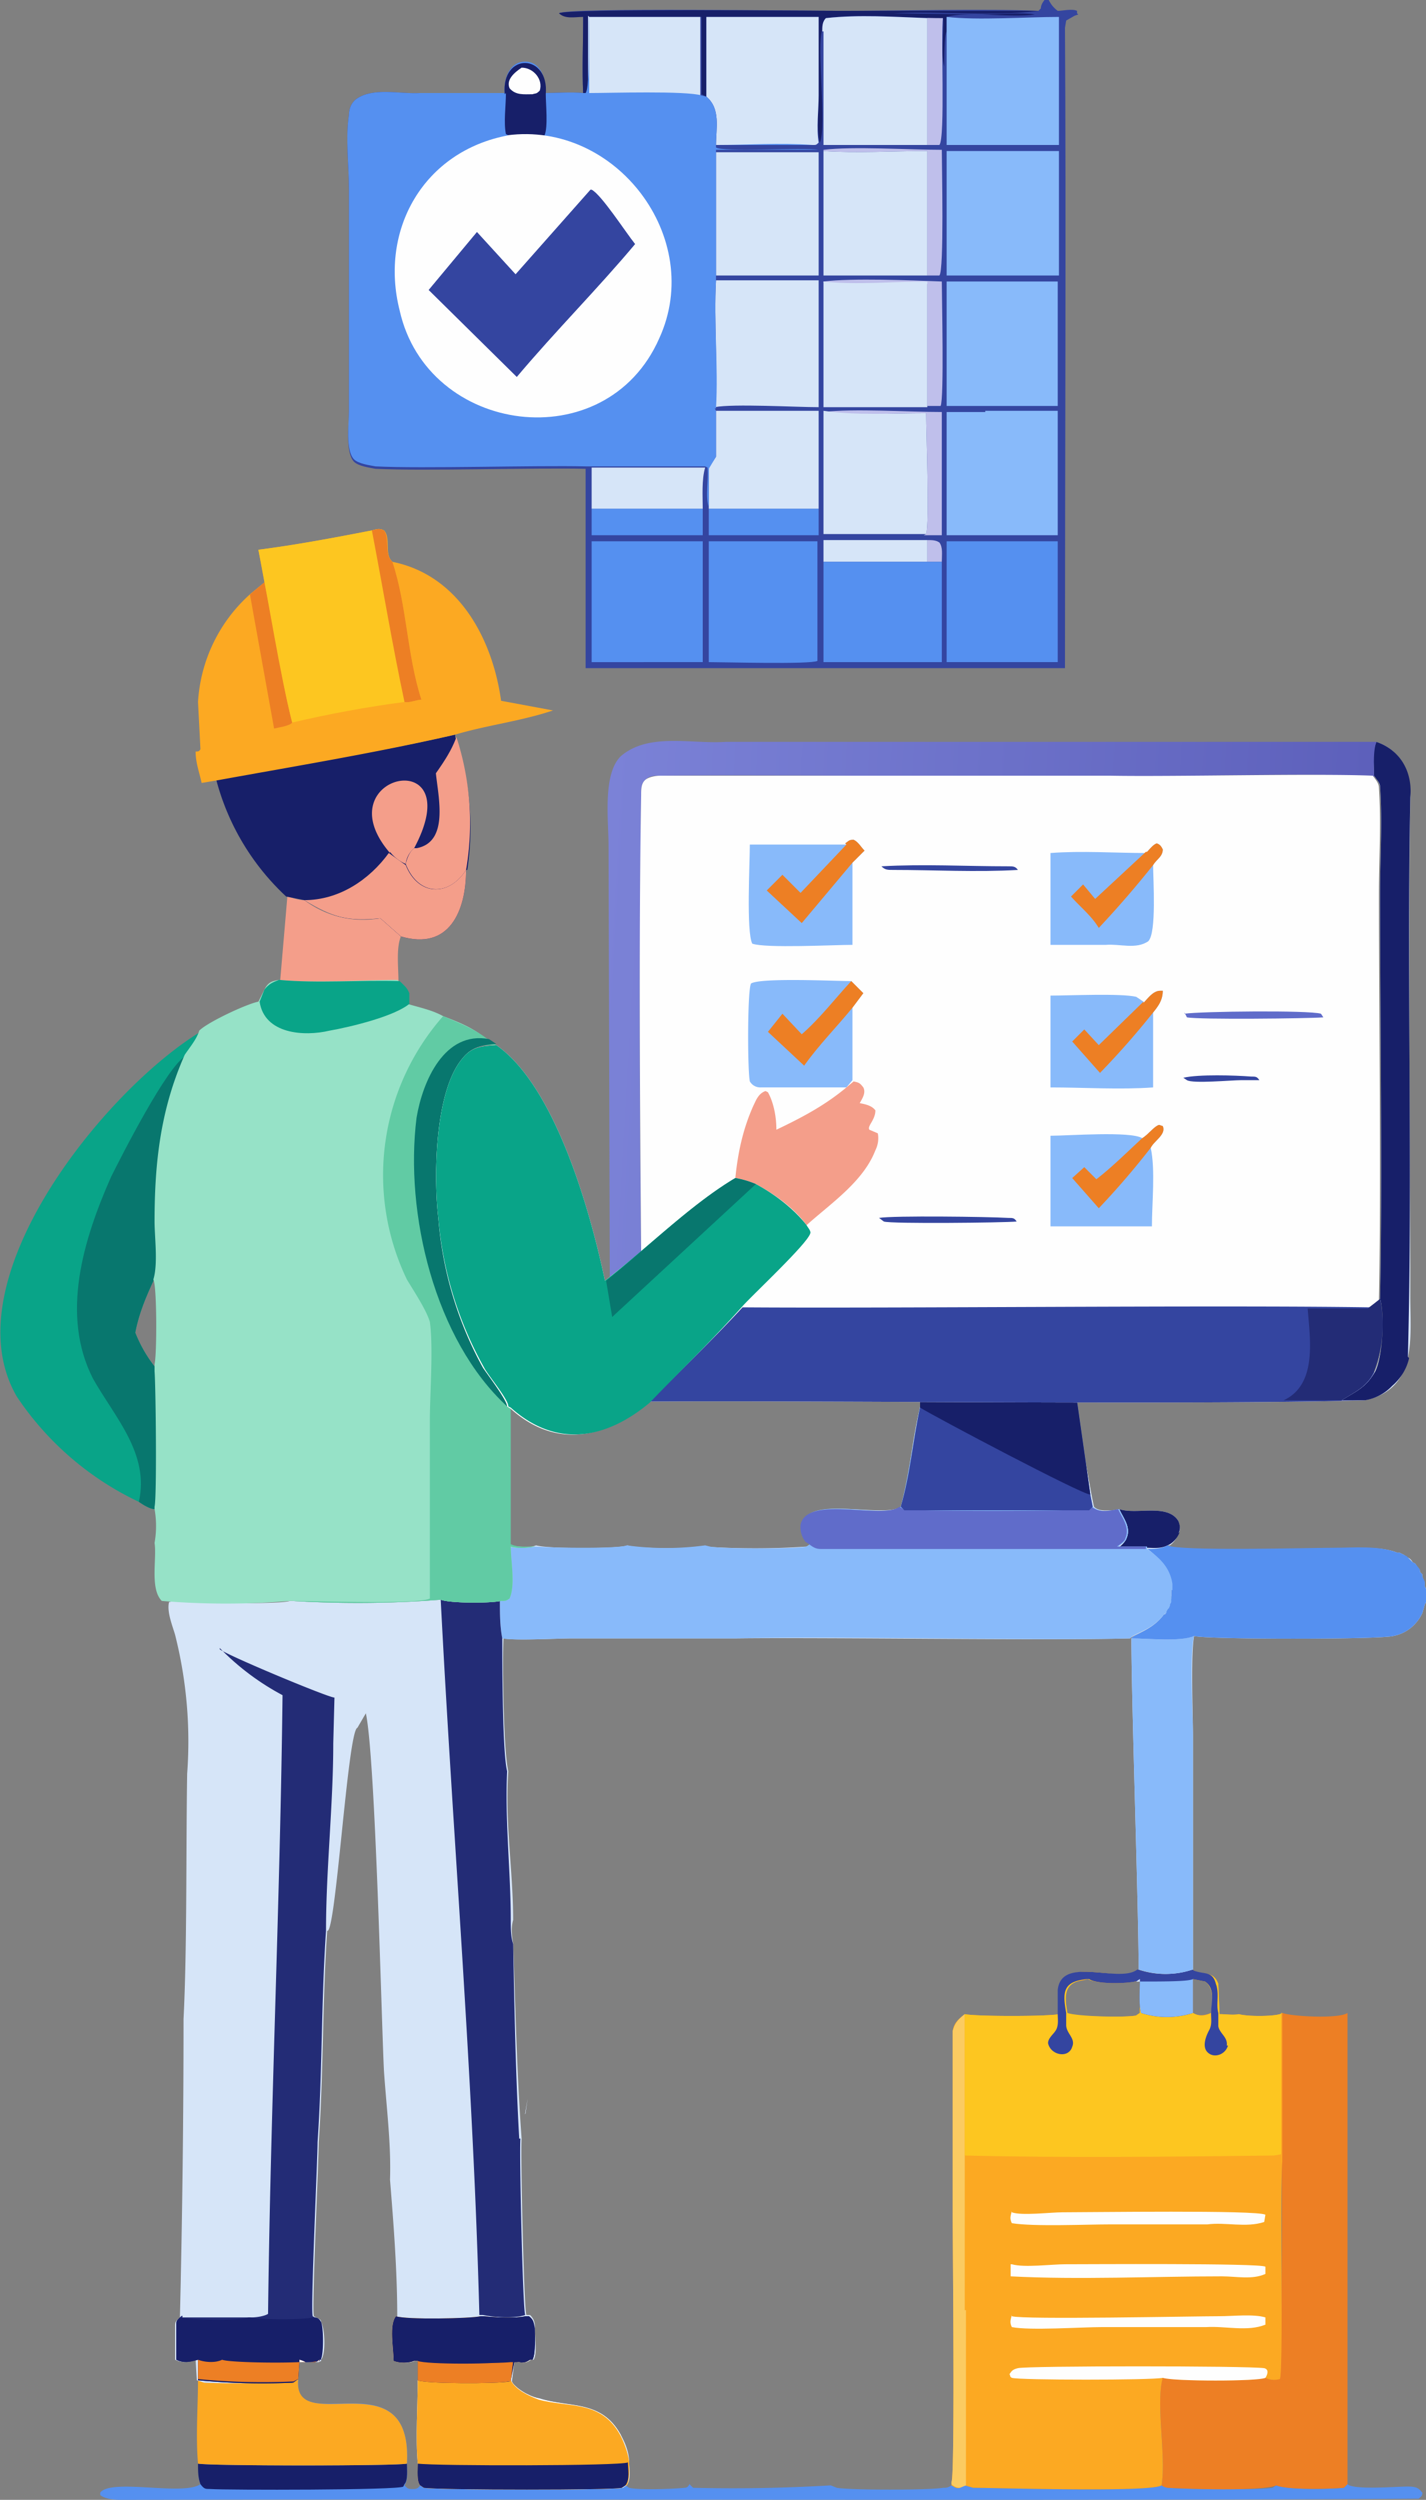 <svg xmlns="http://www.w3.org/2000/svg" data-name="Layer 1" viewBox="0 0 118.1 206.9"><rect x="0" y="0" width="118.1" height="206.9" fill="#808080" stroke="none"/><defs><linearGradient id="a" x1="112.2" x2="49.6" y1="85.3" y2="81.7" gradientUnits="userSpaceOnUse"><stop offset="0" stop-color="#5d60bb"/><stop offset="1" stop-color="#7b82d7"/></linearGradient></defs><path d="M117.8 206.3c0 .3-.1.3-.3.5-31.7.2-75.3 0-107.2.1-.6 0-1.5 0-2-.4v-.2c.9-1.2 6.9.3 8.3-.7-.2-.5-.2-1.1-.1-1.7-.3-2.2 0-4.7 0-7 .1.2.3.3.5.3a55.4 55.4 0 0 0 7.7-.2c-.5 4.8 9.5-2 9 6.9 0 .5.1 1.4-.2 1.8.3.3.3.3.7.3.2 0 .4 0 .6-.3l.3.2c1.4.2 15.8.2 16.4 0l.3-.2.3.2c.7.2 3.7.1 4.6 0 .2 0 .3-.1.4-.3l.3.3a135.8 135.8 0 0 0 11.4-.2l.5.2c1 .2 7.8.2 8.8 0 .3 0 .4 0 .7-.2.2.1.4.3.7.2l.4-.2.7.2c1.8 0 14.7.4 15.6-.2l.5.2c1.3.1 7.7.2 8.7 0l.3-.2c1 .4 4.6.3 5.6.2l.3-.3c.5.5 4 .2 4.9.2.5 0 .9 0 1.2.4Z" fill="#5590f0"/><path d="m33.5 205.6-.1.2c-.3.3-14.7.3-16 .2-.4 0-.5 0-.8-.4-.2-.5-.2-1.1-.2-1.7 1 .2 16.5.2 17.3 0 0 .4.1 1.4-.2 1.7Z" fill="#171f69"/><path d="M33.7 203.9c-.8.2-16.3.2-17.3 0-.2-2.3 0-4.7 0-7l.6.3a55.4 55.4 0 0 0 7.7-.3c-.5 5 9.5-1.9 9 7Z" fill="#fca922"/><path d="M106.2 166.6c.8.3 4.7.5 5.4 0v39l-.3.3c-1 .1-4.7.2-5.6-.2-1.1.5-7.5.3-9 .2a1 1 0 0 1-.5-.2c.4-2.4-.5-6.8.1-9 .8.4 7.9.4 8.5 0l.1.1c.3.2.7.2 1 0 .5-7.2.1-22.3.3-30.2Z" fill="#ed7f24"/><path d="m106.2 166.6-.2.1c-.7.2-2.7.2-3.4 0-.5.1-1 0-1.6 0l-.1-2.5c-.4-1.1-1.2-.7-2-1.1a9 9 0 0 1-4.6 0c-1.5 1.1-6.2-1.3-6.6 1.6v2c-1 .2-6.8.2-7.8 0-.5.4-.9.7-1 1.4v15.2c0 2.3.2 21.7-.1 22.2v.2c.2.1.4.3.7.2l.4-.2.7.2c1.8 0 14.7.4 15.6-.2.4-2.4-.5-6.8.1-8.9.9.3 7.9.3 8.5 0 .4.2.8.2 1.2.1.3-.7 0-16 .2-18v-12.2Zm-6.4-2.6c.9.5.6 1.8.5 2.6-.5.2-1 .3-1.5 0v-2.8l1 .2Zm-11.3.5c.3-.6 1-.5 1.6-.7.7.4 3 .4 3.8.2h.5v2.6l-.3.2c-.7.2-5 .1-5.7-.1v-.1c-.1-.6-.3-1.6 0-2.1Z" fill="#fca922"/><path d="M83.8 191.7c.9.3 15.1 0 17.2 0 1.1 0 2.8-.2 3.8.1v.6c-1.5.6-3.3.1-4.9.2h-8.6c-1.8 0-6 .3-7.5 0-.2-.4-.1-.6 0-1Zm0-8.6c.8.3 3.2 0 4.2 0 2.3 0 16.1-.2 16.8.2l-.1.6c-1.5.5-3.2 0-4.7.2h-8c-2 0-6.4.2-8.2-.1-.2-.4-.1-.6 0-1Zm0 4.3c1 .3 3.3 0 4.4 0 1.7 0 16.1-.1 16.6.2v.6c-1.1.5-2.4.2-3.6.2-5.6 0-11.9.3-17.5 0v-1Zm12.5 9.4c-.8.2-12 .2-12.5 0-.2-.1-.1-.2-.2-.3.2-.3.3-.4.7-.5.7-.2 19-.2 20.4 0 .4.1.3.5.1.8-.6.3-7.6.3-8.5 0Z" fill="#fefefe"/><path d="M80 191.2v14.5l-.5.2a1 1 0 0 1-.7-.3v-.2c.3-.4.1-19.8.1-22.1v-15.2c.2-.7.5-1 1-1.4v24.5Z" fill="#fbcb61"/><path d="m106.2 166.6-.2.1c-.7.2-2.7.2-3.4 0-.5.1-1 0-1.6 0l-.1-2.5c-.4-1.1-1.2-.7-2-1.1a9 9 0 0 1-4.6 0c-1.5 1.1-6.2-1.3-6.6 1.6v2c-1 .2-6.8.2-7.8 0v11.7c7.9.2 17.8.1 25.6 0l.6-.1v-11.7Zm-12 .2c-.8.2-5 .1-5.8-.2-.3-1.7-.2-2.6 1.7-2.8.7.4 3 .3 3.9.2h.4v2.6l-.3.2Zm4.6-.2v-2.8l1 .2c.8.6.6 1.8.5 2.6-.5.3-1 .3-1.5 0Z" fill="#fdc620"/><path d="M101.7 169.3c-.2.7-1 1-1.5.7-.7-.4-.4-1.3-.1-1.9.3-.5.2-.9.2-1.5 0-.8.4-2-.5-2.6l-1-.2v2.8a7 7 0 0 1-4.3 0c-.2-.8-.1-1.8-.1-2.6H94c-1 .2-3.2.2-3.8-.2H90c-2 .2-2 1.1-1.7 2.8v1c0 .7.8 1.1.5 1.8-.3 1-1.8.7-2-.3 0-.4.4-.7.6-1 .3-.4.2-1 .2-1.4v-2c.3-2.9 5.1-.5 6.6-1.7a7 7 0 0 0 4.5 0c.9.5 1.7 0 2 1.2.3.8 0 1.7.2 2.4v1.1c.1.6.8.9.7 1.6Z" fill="#3445a0"/><path d="M90.2 163.8Zm4.2 0v.2h-.5.2l.3-.2Zm4.4 0v2.8a7 7 0 0 1-4.3 0c-.2-.8-.1-1.8-.1-2.6 2 0 4 0 4.4-.2Z" fill="#88bafa"/><path d="M94.4 163.8v.2h-.5.2l.3-.2Zm18.6-47.9h-1.9c1.1-.7 2-1 2.7-2.3.7-1.3 1-4.7.5-6 .2-9.2 0-24.3 0-33.6 0-3 .2-6 0-8.8 0-.4-.3-.7-.5-1 0-.7-.2-2.1.2-2.8 2 .7 2.9 2.5 2.8 4.6-.2 13.6 0 27.6 0 41.3 0 3.5.6 7.7-3.8 8.6Zm5.1 16v.7l-.1.2-.2.7-.1.2c-.5.9-1.3 1.5-2.3 1.7-1 .3-15.6.3-16.5 0-.3 1.5-.1 6.5-.1 8.3V163a7 7 0 0 1-4.5 0c0-5-.6-22.2-.6-27.4.1-.3 1.8-.7 2.7-2h.1v-.2l.2-.2v-.1l.1-.2v-.1l.1-.2v-.1l.1-.2v-1.2c-.2-1.3-1-2.1-2.1-2.9l-2.3-.1c.3-.2.6-.5.7-.8.4-.8-.3-1.6-.6-2.4 1.4.5 4-.5 4.9 1 .1.4.2.7 0 1a2 2 0 0 1-.7 1h-.2v.1c.8.4 11.9.2 13.8.2 1.6 0 3.7-.3 5.2.3h.2l.2.1.2.1.2.2c.2 0 .4.2.5.4l.2.1.4.6v.1l.2.2v.2l.2.5v.3l.1.2v.4Z" fill="#d6e5f8"/><path d="M97.7 126.8a2 2 0 0 1-.8 1l-.2.1c-.6.3-1.2.2-1.8.2h-2.3c.3-.2.6-.5.7-.8.4-.9-.3-1.7-.6-2.4 1.4.5 4-.5 4.9 1 .1.3.2.6 0 1Zm19-14.4c-.2.9-.7 1.7-1.4 2.3a4 4 0 0 1-2.3 1.2h-1.9c1.1-.7 2-1 2.8-2.4.6-1.2.8-4.6.4-6 .2-9.2 0-24.2 0-33.5 0-3 .2-6 0-8.9 0-.3-.3-.6-.5-.9 0-.7-.2-2.1.2-2.8 2 .7 3 2.5 2.8 4.6-.3 15.3.2 31-.2 46.3Z" fill="#171f69"/><path d="M98.8 163a7 7 0 0 1-4.5 0c0-5-.6-22.2-.6-27.4 1.3 0 4 .3 5.2-.2-.4 1.4-.1 6.5-.1 8.3V163Z" fill="#88bafa"/><path d="M118.1 131.8v.8l-.1.2-.2.7-.1.2c-.5.9-1.3 1.5-2.3 1.7-1 .3-15.6.3-16.5 0-1.1.5-3.9.2-5.2.2.1-.3 1.8-.7 2.7-2h.1l.1-.2v-.2l.2-.1v-.3l.1-.2v-.1l.1-.2v-1.2c-.2-1.3-1-2.1-2.1-2.9.6 0 1.3 0 1.8-.3.8.5 11.9.2 13.8.2 1.6 0 3.7-.2 5.2.4h.2l.2.1.2.1.2.1.5.5.2.1.4.5v.2l.2.2v.2l.2.4v.4l.1.2v.4Z" fill="#5590f0"/><path d="m89.3 1.2-.3.1-.7.4-.1.6c.1 14.9 0 38.1 0 53H48.5V38.8c-4.2-.1-13.4.2-17.4 0-.5-.1-1.4-.2-1.8-.6-.7-.8-.4-3-.4-4V15.7c0-2-.3-4.2 0-6.2 0-.5.2-1 .6-1.3 1.4-1 3.6-.4 5.3-.5h7c-.1-1.2.4-2.6 1.7-2.6 1.3.1 1.8 1.5 1.6 2.6 1 0 2.2-.1 3.2 0-.1-2 0-4.2 0-6.4-.7 0-1.5.2-2-.2.5-.5 20.9-.2 23.4-.2 4 0 12.4-.2 16.3 0l.2-.2c0-.3.2-.6.4-.8h.2c.2.4.4.7.8 1 .4 0 1.2-.2 1.6 0v.2Z" fill="#3445a0"/><path d="M76.8 44.7c.4 0 .7 0 1 .2.3.4.2 1 .2 1.6h-1.2v-1.8Zm0-43.3h1.3c-.2 1.6.2 10-.3 10.6h-1V1.4Zm-8.6 11c2.4-.3 7.1 0 9.8 0 0 1.3.2 10-.2 10.4h-1V12.5c-2.9 0-5.8.2-8.6 0Zm0 21.7c2.5-.3 7 0 9.8 0v10.2h-1.5l.2-.1c.3-.8 0-8.6 0-10-2.7 0-5.7.2-8.5-.1Zm0-10.8c2.4-.3 7.2-.1 9.8 0 0 1.3.2 9.7-.1 10.3h-1.1V23.5c-2.8 0-5.8.2-8.6-.1Z" fill="#bfbfeb"/><path d="M68.2 44.7h8.6v1.8h-8.6v-1.8Z" fill="#d6e5f8"/><path d="M67.8 42.1v2.2h-9.1v-2.2h9Zm-18.8 0h9.2v2.2H49V42Z" fill="#5590f0"/><path d="M48.3 1.4c-.7 0-1.5.2-2-.3.5-.4 20.9-.2 23.4-.2H86c-4 .5-8 0-12 .2l7.4.1c1.2 0 3.2-.2 4.3 0-2 .3-5.7-.3-7.3.2v1.2c-.2.3-.2 2.3-.2 2.9-.3-1 0-3-.1-4-3.2 0-6.6-.4-9.7 0-.3.3-.3.7-.3 1-.5 1.2.4 8-.2 9.3-.3-1.1-.1-2.6-.1-3.8V1.4h-9.3V8l-.4-.2V1.4h-9.3c0 1 .2 5.9-.2 6.4h-.3c-.1-2 0-4.2 0-6.4Z" fill="#171f69"/><path d="M49 38.7h9.4c-.3 1-.2 2.4-.2 3.4H49v-3.4Zm-.2-37.3H58v6.5c-1.2-.3-7.6 0-9.3 0V1.3ZM59.4 34h8.4v8.1h-9.1v-3.4l.6-.9V34Z" fill="#d6e5f8"/><path d="M76.8 46.5H78v8.3h-9.8v-8.3h8.7Z" fill="#5590f0"/><path d="M68.2 34c2.8.4 5.7.2 8.5.2 0 1.4.3 9.2 0 10h-8.5V34.1Zm-.4-21.5v10.3h-8.5V12.6h8.5Zm-8.5 10.7h8.5v10.5c-1.9 0-7.1-.3-8.6 0 .3-3.4-.1-7 .1-10.5Zm8.9.1c2.8.3 5.7 0 8.6 0v10.4h-8.6V23.3Zm0-10.8c2.8.2 5.7 0 8.6 0v10.3h-8.6V12.5Z" fill="#d6e5f8"/><path d="M58.7 44.8h9v9.9c-.6.3-7.7.1-9 .1v-10Z" fill="#5590f0"/><path d="M68.1 2.6c0-.4 0-.8.3-1.1 2.7-.3 5.7-.1 8.4 0V12h-8.6V2.6Z" fill="#d6e5f8"/><path d="M78.4 44.8h9.2v10h-9.2v-10Zm-29.5 0h9.3v10H49v-10Z" fill="#5590f0"/><path d="M81.6 34h6v10.3h-9.2V34.1h3.2Zm-3.2-10.7h9.2v10.3h-9.2V23.3Zm0-10.8h9.3v10.3h-9.3V12.5Z" fill="#88bafa"/><path d="M58.5 1.4h9.3v6.5c0 1.2-.2 2.7 0 3.9-.2.2-.2.2-.5.2h-8c0-1.4.4-3-.8-4V1.5Z" fill="#d6e5f8"/><path d="M78.4 1.4c2.6.3 6.6 0 9.3 0V12h-9.3V1.4Z" fill="#88bafa"/><path d="m59.2 33.8.1.2v3.8l-.6 1V42c-.3-1 0-2.2-.1-3.3l-.2-.1h-9.9c-4.2-.1-13.4.2-17.4 0-.5-.1-1.4-.2-1.8-.6-.7-.8-.4-3-.4-4V15.7c0-2-.3-4.3 0-6.2 0-.5.2-1 .6-1.3 1.4-1 3.6-.4 5.3-.5h7c-.1-1.2.4-2.6 1.7-2.6 1.3 0 1.8 1.5 1.6 2.6 1 0 2.2-.1 3.2 0h.2c.4-.5.2-5.4.3-6.4v6.4c1.7 0 8-.2 9.3.2l.4.1c1.2 1 .8 2.6.8 4 2.6 0 5.3-.2 8 0h-8v.2c.4.4 7.2 0 8.5.2h-8.5v10.8c-.2 3.5.2 7.1 0 10.6Z" fill="#5590f0"/><path d="M41.8 7.8c-.3-3.5 3.7-3.4 3.4 0 0 .8.2 2.7-.1 3.4h-3l-.2-.1c-.2-1 0-2.3 0-3.4Z" fill="#171f69"/><path d="M43.2 5.6c1 0 1.8 1 1.5 1.9-.3.3-.3.2-.6.3-.7 0-1.4.1-1.9-.5-.3-.7.4-1.3 1-1.7ZM42 11.2C51 10 58.4 19.7 54.6 28c-4.4 10-19.2 8-21.5-2.3-1.7-6.7 2-13.2 9-14.5Z" fill="#fefefe"/><path d="M49 15.7c.8.4 2.8 3.5 3.6 4.5-3.1 3.7-6.6 7.2-9.8 11L35.5 24l4-4.8 3.2 3.5 6.2-7Z" fill="#3445a0"/><path d="M97 131.4v-.3c-.2-1.3-1-2.2-2.1-3h-2.3c.3-.2.6-.5.7-.8.4-.9-.3-1.7-.6-2.4l-.5.1c-.6 0-1.2.1-1.6-.3l-.2-1L89 116H76.2v.5c-.7 2.7-.8 5.5-1.6 8.2-1.4 1-7.7-1-8.2 1.5 0 .5 0 1 .4 1.4l.3.2-.3.2a62 62 0 0 1-8.5 0c-.7.2-5.7.2-6.3-.1-.7.3-6.6.3-7.6 0a3 3 0 0 1-2.1 0c0 1.3.4 3.2-.1 4.3-.3.3-.3.3-.7.3-.9.2-4.2.2-5-.1a89 89 0 0 1-12.3.1H24c-.7.3-9 .2-9.6 0l-.4.1c-.2.8.3 2 .5 2.7a36 36 0 0 1 1 11.5c-.1 6 0 14.5-.3 20.3 0 8.2-.1 16.5-.3 24.7-.3.3-.4.3-.4.7v2.8c.6.3 1.1.2 1.7 0l.1 1.7.6.2a55.4 55.4 0 0 0 7.7-.2v-1.5h1.8l.2-.1v-.1c.4-.5.3-2.6 0-3.1 0-.3-.3-.3-.6-.5-.2-.3.4-13 .4-14.4.4-5.8.3-11.7.7-17.5.7.4 1.7-16.6 2.5-16.8l.7-1.2c.8 3.7 1.3 25.8 1.5 29.6.2 3 .6 6 .5 9 .3 3.7.6 7.6.6 11.3-.6.8-.3 2.6-.2 3.7.5.2 1.2.2 1.7 0h.2v1.6c0 2.2-.1 4.7.1 7 0 .4-.1 1.4.2 1.7l.3.2c1.4.2 15.9.2 16.4 0l.3-.2c.4-.5.2-1.4.2-2 0-.7-.3-1.5-.7-2.2-1.6-2.9-4.2-2.2-6.7-3-.8-.1-2-.7-2.3-1.4l.2-1.6h.5c.4.1.6 0 .9-.2h.2c.3-.5.1-1.8.1-2.5 0-.5 0-.8-.4-1.2h-.3c-.2-.2-.5-13.4-.4-14.6-.4-5.4-.5-10.7-.7-16.1-.1-.6-.2-1.3 0-2 0-4-.7-8.2-.4-12.3-.4-1.6-.5-9-.4-11 1 .2 4.5 0 5.7 0H61c7.7-.1 25.2.2 32.6 0 .2-.3 1.9-.7 2.8-2h.1v-.2l.2-.2v-.1l.1-.2v-.1l.1-.2v-.3l.1-.2v-.6Z" fill="#d6e5f8"/><path d="m43.5 175 .2-1.3-.2 1.2Z" fill="#d6e5f8"/><path d="m43.5 175 .2-1.3-.2 1.2Z" fill="#d6e5f8"/><path d="m43.5 175 .2-1.3-.2 1.2Z" fill="#d6e5f8"/><path d="M97 131.6v1l-.1.2v.1l-.1.2-.1.1-.1.2v.1l-.2.1c-.9 1.3-2.6 1.6-2.8 2-7.3.2-25-.2-32.6 0H47.3c-1.2 0-4.7.2-5.7 0-.2-1-.2-2.2-.2-3.1.4 0 .5 0 .7-.3.5-1 .2-3 .1-4.2.8.2 1.5.1 2.2 0 1 .1 6.9.2 7.5-.1a24 24 0 0 0 6.5 0l.4.1c.9.2 7.3.2 8 0l.3-.2-.3-.2a2 2 0 0 1-.4-1.4c.5-2.6 6.8-.4 8.2-1.5.7-2.7 1-5.5 1.6-8.3v-.4h13l1.1 7.7.2 1c.5.4 1 .4 1.6.3l.6-.1c.3.7 1 1.5.6 2.4 0 .2-.4.5-.7.7H95v.2c1 .7 1.9 1.5 2.1 2.9v.5Z" fill="#88bafa"/><path d="M94.9 128v.2H68c-.4 0-.6-.1-1-.4l-.3-.2a2 2 0 0 1-.4-1.4c.5-2.5 6.8-.4 8.2-1.5l.3.2c.7.2 14.1.2 15.3 0 .1 0 .2 0 .3-.2.5.4 1 .4 1.7.3l.5-.1c.3.7 1 1.5.6 2.4 0 .2-.4.5-.7.7H95Z" fill="#606cca"/><path d="m90.5 124.7-.3.3H74.9l-.3-.3c.8-2.7 1-5.5 1.6-8.2v-.5h13l1.1 7.7.2 1Z" fill="#3445a0"/><path d="M90.3 123.7c-.7 0-12.8-6.4-14.1-7.2v-.5h13l1.1 7.7Z" fill="#171f69"/><path d="M43 177c-.3-5.4-.4-10.8-.5-16.1-.2-.6-.2-1.3-.2-2 0-4-.5-8.3-.3-12.3-.4-1.6-.4-9-.4-11-.2-1-.2-2.1-.2-3.1-.8.2-4.1.2-4.9-.1 1 19.6 2.7 39.6 3.2 59.2h.3c1 .2 2.6.3 3.5 0-.2-.2-.5-13.4-.4-14.6Zm-15.3-36.5-.1 3.8c0 5.1-.6 10.4-.6 15.5-.4 5.8-.3 11.7-.7 17.5 0 1.4-.6 14-.4 14.4.3.2.5.2.6.5.3.5.3 2.6 0 3v.2h-.1l-.3.1h-1.3l-.1 1.4-.4.3a55.4 55.4 0 0 1-7.9-.2v-1.7c-.7.2-1.2.3-1.8 0v-2.8c0-.4 0-.4.3-.7s.2 0 .2 0h5.7c.7 0 1.3-.2 1.4-.3.2-17 1-34.1 1.2-51.2a21 21 0 0 1-5.2-3.9v.1c.6.5 9 4 9.5 4Z" fill="#232c76"/><path d="M26.6 195.3h-.1l-.2.1-.2.1H25l-.2-.2-.1 1.6-.5.3a55.4 55.4 0 0 1-7.8-.2v-1.7c-.7.2-1.2.3-1.8 0v-2.8c0-.4 0-.4.3-.7 1 .2 4.7.3 5.7 0h.1c1 .2 4.5.2 5.2 0 .3 0 .5 0 .7.4.2.5.2 2.6 0 3Z" fill="#171f69"/><path d="m24.8 195.5-.1 1.4-.4.2a55.4 55.4 0 0 1-7.9-.2v-1.6c.5.2 1.4.3 2 0 .4.2 4.2.3 6.4.2Zm.5 0h-.5v-.2l.3.1.2.1Zm1.2-.2-.2.1-.2.1h-.8a4.8 4.8 0 0 0 1.1-.1Z" fill="#ed7f24"/><path d="M25.3 195.5h-.5v-.2l.3.1.2.1Zm1.2-.2-.2.1h.1Zm25.3 10.3-.3.3c-.5.2-15 .2-16.4 0l-.3-.2c-.3-.3-.2-1.3-.2-1.8-.2-2.2 0-4.7 0-7v-1.5h-.3c-.5.2-1.2.2-1.7 0 0-1-.4-3 .2-3.7.8.3 6.2.2 7 0h.2c1 .1 2.6.2 3.6 0h.2c.4.3.4.5.4 1 0 .7.2 2-.1 2.6h-.2c-.3.2-.5.3-.8.2h-.5l-.3 1.5c.4.7 1.5 1.3 2.3 1.5 2.5.8 5.2.1 6.8 3 .3.7.6 1.5.7 2.2 0 .6.1 1.5-.2 2Z" fill="#fefefe"/><path d="m51.8 205.7-.3.2c-.5.2-15 .2-16.4 0l-.3-.2c-.3-.3-.2-1.3-.2-1.8-.2-2.2 0-4.7 0-7v-1.5h-.3c-.5.2-1.2.2-1.7 0 0-1-.4-3 .2-3.7.8.3 6.2.2 7 0h.2c1 .1 2.6.2 3.6 0h.2c.4.3.4.5.4 1 0 .7.2 2-.1 2.6h-.2c-.3.2-.5.3-.8.2h-.5l-.3 1.5c.4.8 1.5 1.3 2.3 1.6 2.5.7 5.2 0 6.8 3 .3.6.6 1.4.7 2.1 0 .6.1 1.5-.2 2Z" fill="#fca922"/><path d="m51.8 205.7-.3.2c-.5.2-15 .2-16.4 0l-.3-.2c-.3-.3-.2-1.3-.2-1.8 1.5.2 16.8.2 17.4-.1 0 .5.2 1.4-.2 1.9Zm-7.7-10.4h-.2c-.3.2-.5.3-.9.2h-.4l-.3 1.5-.1.1c-1 .2-7 .2-7.6-.1v-1.6h-.3c-.5.2-1.2.2-1.7 0 0-1-.4-3 .2-3.7.8.3 6.2.2 7 0h.2c1 .1 2.6.2 3.6 0h.2c.4.3.4.5.5 1 0 .7.1 2-.2 2.6Z" fill="#171f69"/><path d="m42.5 195.4-.2 1.7h-.2c-.8.2-7 .2-7.5-.1v-1.6c.6.3 6.8.3 7.8 0h.2Z" fill="#ed7f24"/><path d="M44 195.3h-.2l-1 .2h-.5a12 12 0 0 1-4-.3l1.1-1.2c.3-.4.7-1.2.6-1.7v-.6c1 .1 2.6.2 3.5 0h.3c.4.3.4.6.4 1.1 0 .6.2 2-.1 2.5Z" fill="#171f69"/><path d="M33 81.2c-3.2-.1-6.6.2-9.8 0l.6-7c.4.1.9.3 1.4.3a8.1 8.1 0 0 0 6.3 1.5l1.7 1.5c-.4 1-.2 2.6-.2 3.7Z" fill="#f49e8a"/><path d="M38.6 72c0 3.4-1.4 6.7-5.4 5.5L31.5 76c-2.7.3-4-.1-6.3-1.5l-1.5-.3a20.2 20.2 0 0 1-5.8-9.7c6.6-1.2 13.2-2.2 19.8-3.7v.2a23 23 0 0 1 1 11Z" fill="#171f69"/><path d="M32.3 70.6c-5.6-6.5 6.7-9.2 2-.4a2 2 0 0 0-.7 1.3c-.5-.2-1-.6-1.3-1Z" fill="#f49e8a"/><path d="M38.6 72c-1.5 2.3-4 2.1-5-.5.1-.4.3-1 .7-1.3h.2c2.7-.5 1.8-4.2 1.6-6.2.7-1 1.3-1.9 1.7-3a23 23 0 0 1 .8 11Z" fill="#f49e8a"/><path d="M38.6 72c0 3.4-1.4 6.7-5.4 5.5L31.5 76c-2.7.3-4-.1-6.3-1.5 2.9 0 5.4-1.7 7-3.9l1.4 1c1 2.5 3.5 2.7 5 .4Z" fill="#f49e8a"/><path d="M113.8 64.3c-4.8-.4-16.6 0-21.7 0-8.2 0-29.6-.2-37.4-.1-.4 0-.9 0-1.2.3-.4.3-.4.8-.4 1.2a1596 1596 0 0 0 0 37.9l-2.6 2.1-.1-35.7c0-2.1-.5-5.9 1-7.4 2.3-2 5.9-1 8.7-1.2H114c-.3.7-.2 2.1-.2 2.9Z" fill="url(#a)"/><path d="M15.4 87.3c-2 4.5-2.5 9-2.5 13.8 0 1.3.3 3.5-.1 4.7-.7 1.5-1.3 2.9-1.6 4.5.4 1 .9 1.9 1.6 2.8l.2.4v11.2l-.1.2h-.1c-.4 0-1-.4-1.3-.6a25 25 0 0 1-10.1-8.7c-5.6-9.6 7.3-25.4 15.2-30.2-.2.6-.8 1.4-1.2 2Z" fill="#09a488"/><path d="M13 113.5v11.2l-.1.2h-.1c-.4 0-1-.4-1.3-.6.9-4-2-7-3.8-10.2-2.7-5.3-.8-11.5 1.5-16.7.8-1.6 4.7-9.3 6.2-10-2 4.4-2.5 8.8-2.5 13.7 0 1.3.3 3.5-.1 4.7-.7 1.5-1.3 2.9-1.6 4.5.4 1 .9 1.9 1.6 2.8l.2.4Z" fill="#08776e"/><path d="M45.8 58.8c-2.7.9-5.4 1.2-8.1 2-6.5 1.5-13.2 2.6-19.8 3.8l-1.2.2c-.2-.9-.5-1.7-.5-2.6.2 0 .3 0 .4-.2l-.2-3.9a13 13 0 0 1 4.4-9l1.1-.9-.5-2.7c3.2-.4 6.3-1 9.4-1.6.4-.1.6-.2 1 0 .6.6 0 2 .7 2.6 5.5 1.1 8.3 6.4 9 11.5l4.3.8Z" fill="#fca922"/><path d="M24.1 59.9c-.3.2-1 .3-1.4.4l-2-11.1 1.2-1c.6 2.8 1.6 9 2.3 11.6Z" fill="#ed7f24"/><path d="M35 57.9c-.5 0-1.1.3-1.5.2-3.1.4-6.3 1-9.3 1.7-1-3.9-2-10.3-2.8-14.3 3.1-.4 6.3-1 9.4-1.6.4-.1.6-.2 1 0 .5.6 0 2 .7 2.6 1.2 3.6 1.2 7.7 2.4 11.4Z" fill="#fdc620"/><path d="M35 57.9c-.5 0-1.1.3-1.5.2-1-4.7-1.8-9.5-2.7-14.2.4-.1.6-.2 1 0 .5.6 0 2 .7 2.6 1.2 3.6 1.2 7.7 2.4 11.4Z" fill="#ed7f24"/><path d="M42.3 128c0 1.2.4 3.2-.1 4.3-.3.2-.3.2-.7.2-.9.2-4.2.2-5-.1a89 89 0 0 1-12.3.1H24a64 64 0 0 1-10.6 0c-1-1-.4-3.5-.6-4.8a8 8 0 0 0 0-2.8v-.2c.2-.8.1-10 0-11.2v-.6c.2-.8.2-6.5-.1-7 .4-1.3.1-3.5.1-4.8 0-4.9.5-9.3 2.5-13.8.4-.6 1-1.3 1.2-2 .7-.7 3.9-2.2 4.9-2.4l.5-1c.3-.6.6-.7 1.2-.8 3.2.3 6.6 0 9.8 0 .5.4.8.6.9 1.1v.9c1 .3 2 .5 2.9 1 1.3.5 2.6 1 3.7 2l.6.3c-1.2.1-2 .2-2.8 1.1-2.3 2.8-2.4 9.9-2 13.3.4 4.2 1.6 8.6 3.7 12.4.4.6 2 2.6 2 3.1l.3.2v11.3c.6.3 1.4.2 2.1.2-.7.1-1.4.2-2.2 0Z" fill="#96e2c7"/><path d="M34 83c-1.2 1.1-5 2-6.7 2.3-2.1.5-5.4.3-5.8-2.4l.4-1c.4-.5.7-.6 1.2-.8 3.3.3 6.6 0 10 .1.3.3.6.5.8 1v.9Z" fill="#09a488"/><path d="M42.3 128c0 1.2.4 3.2-.1 4.3-.3.2-.3.2-.7.2-.9.2-4.2.2-5-.1a89 89 0 0 1-12.3.1c1.8 0 10.5.3 11.4-.2v-14.7c0-2.3.3-6 0-8.2-.3-1-1.3-2.5-1.9-3.5a19.9 19.9 0 0 1 3-21.8c1.4.6 2.7 1.1 3.8 2l.6.4c-1.2 0-2 0-2.8 1-2.3 2.8-2.4 9.9-2 13.3.4 4.3 1.6 8.7 3.7 12.4.4.6 2 2.7 2 3.2l.3.2v11.2c.6.3 1.4.2 2.1.2-.7.1-1.4.2-2.1 0Z" fill="#61cba4"/><path d="M42 116.4c-6-5.5-8.5-16-7.5-23.9.5-3 2.3-7.2 6-6.5l.6.4c-1.2.1-2 .2-2.8 1.2-2.3 2.7-2.4 9.8-2 13.2.4 4.3 1.6 8.7 3.7 12.4.4.6 2 2.6 2 3.2Z" fill="#08776e"/><path d="M113.8 113.6c-.6 1.2-1.6 1.6-2.7 2.3h2c-14.8.4-44.2 0-59.3.1-3.6 3-7.7 4-11.5.6l-.3-.2c0-.5-1.6-2.6-2-3.2a30.5 30.5 0 0 1-3.7-12.4c-.4-3.4-.3-10.5 2-13.2.8-1 1.6-1 2.8-1.1 4.9 3.4 7.8 13.8 9 19.5l3-2.4c-.1-11.7-.2-26.2 0-37.8 0-.5 0-1 .4-1.3.3-.2.8-.3 1.2-.3H92c5 .1 16.8-.2 21.7 0 .2.3.5.6.5 1 .2 3 0 5.9 0 8.8 0 9.4.2 24.3 0 33.6.4 1.3.2 4.8-.5 6Z" fill="#fefefe"/><path d="M98 89.2c1.3-.3 4.3-.2 5.6-.1.4 0 .5 0 .7.3h-1.5c-.8 0-4 .3-4.5 0l-.3-.2ZM73 71.7c3.5-.2 7 0 10.5 0 .4 0 .6 0 .8.3-3.4.2-7 0-10.3 0-.5 0-.7 0-1-.3Zm-.2 29.1c1.2-.2 9-.1 10.7 0 .4 0 .5 0 .7.3-1.1.1-10.4.2-11 0l-.4-.3Z" fill="#3445a0"/><path d="M98.1 83.9c1.4-.2 10.3-.3 11.3 0l.2.3c-1.3.1-10.3.2-11.3 0l-.2-.4Z" fill="#606cca"/><path d="M94.6 94.2c.5-.3 1-1 1.4-1.1l.3.1c.3.7-.7 1.2-1 1.8.4 1.8.1 4.6.1 6.5H87V94c1.5 0 6.6-.4 7.6.2Z" fill="#88bafa"/><path d="M94.6 94.2c.5-.3 1-1 1.4-1.1l.3.1c.3.7-.7 1.2-1 1.8a66.9 66.9 0 0 1-4.3 5l-2.2-2.5 1-.9 1 1c1.3-1 2.6-2.3 3.8-3.4Z" fill="#ed7f24"/><path d="M94.7 83c.4-.4.8-1 1.4-1h.2c0 .8-.4 1.3-.8 1.8V90c-2.8.2-5.7 0-8.5 0v-7.6c1.6 0 5.8-.2 7.1.1l.6.4Z" fill="#88bafa"/><path d="M94.7 83c.4-.4.8-1 1.4-1h.2c0 .8-.4 1.3-.8 1.8a67.5 67.5 0 0 1-4.4 5l-2.3-2.6 1-1 1.2 1.3 3.7-3.6Z" fill="#ed7f24"/><path d="M95 70.5c.2-.2.5-.6.8-.7.3.1.4.3.5.5 0 .6-.5.8-.8 1.3 0 1.2.3 5.6-.4 6.3-1 .7-2.4.2-3.5.3H87v-7.6c2.6-.2 5.3 0 8 0Z" fill="#88bafa"/><path d="M95 70.5c.2-.2.5-.6.8-.7.3.1.4.3.5.5 0 .6-.5.8-.8 1.3a85 85 0 0 1-4.5 5.2c-.6-1-1.5-1.7-2.3-2.6l1-1 1 1.2 4.2-3.9Z" fill="#ed7f24"/><path d="M70 69.8c.3-.2.3-.3.7-.3.4.2.6.6.9.9l-1 1v6.8c-1.5 0-7.2.3-8.3-.1-.5-1-.2-6.6-.2-8.2h8Z" fill="#88bafa"/><path d="M70 69.8c.3-.2.3-.3.7-.3.4.2.6.6.9.9l-1 1-4.2 5-2.9-2.7 1.3-1.3 1.5 1.5 3.8-4Z" fill="#ed7f24"/><path d="M70 90h-7a1 1 0 0 1-.9-.5c-.2-1-.2-7.6.1-8.1.8-.5 7-.2 8.3-.2l1 1-.9 1.2v6l-.5.6Z" fill="#88bafa"/><path d="m70.5 81.2 1 1-.9 1.2c-1.3 1.6-2.8 3.1-4 4.8l-3-2.8 1.2-1.5 1.6 1.7c1.5-1.3 2.8-3 4.1-4.4Z" fill="#ed7f24"/><path d="M70.7 89.5c.4.1.5.1.8.5.2.4 0 .8-.3 1.3.5.1 1 .2 1.3.6 0 .8-.7 1.3-.5 1.6l.7.3c.1.5 0 1-.2 1.4-1 2.6-3.7 4.4-5.7 6.2-1-1.4-2.7-2.6-4.2-3.4a8 8 0 0 0-1.7-.5c.2-2 .6-4 1.5-6 .2-.4.4-1 1-1.2l.2.1c.5.9.7 2.1.7 3.1 2.1-1 4-2 5.8-3.5l.6-.5Z" fill="#f49e8a"/><path d="M113.8 113.6c-.6 1.2-1.6 1.6-2.7 2.3h2c-14.8.4-44.2 0-59.3.1 2.6-2.6 5.2-5.1 7.7-7.8 12.5.1 39.2-.2 51.9 0a5 5 0 0 0 .9-.7 11 11 0 0 1-.5 6Z" fill="#3445a0"/><path d="m113.4 108.2.9-.7a11 11 0 0 1-.5 6c-.6 1.3-1.6 1.7-2.7 2.4h-4.8c2.8-1.3 2.2-5 2-7.6h5Z" fill="#232c76"/><path d="M67.1 102.1c-.3.9-4.7 5-5.6 6-2.5 2.8-5.1 5.3-7.7 8-3.6 3-7.7 3.8-11.5.4l-.2-.1c0-.6-1.7-2.6-2-3.2a30.5 30.5 0 0 1-3.8-12.4c-.4-3.4-.3-10.5 2-13.2.8-1 1.6-1 2.8-1.1 4.9 3.4 7.8 13.8 9 19.5 3.5-2.7 7.1-6.3 10.8-8.5a8 8 0 0 1 1.7.5c1.5.8 3.1 2 4.2 3.4.1.2.4.5.3.7Z" fill="#09a488"/><path d="m62.6 98-11.9 11-.5-3c3.4-2.7 7-6.3 10.7-8.5a8 8 0 0 1 1.7.5Z" fill="#08776e"/></svg>